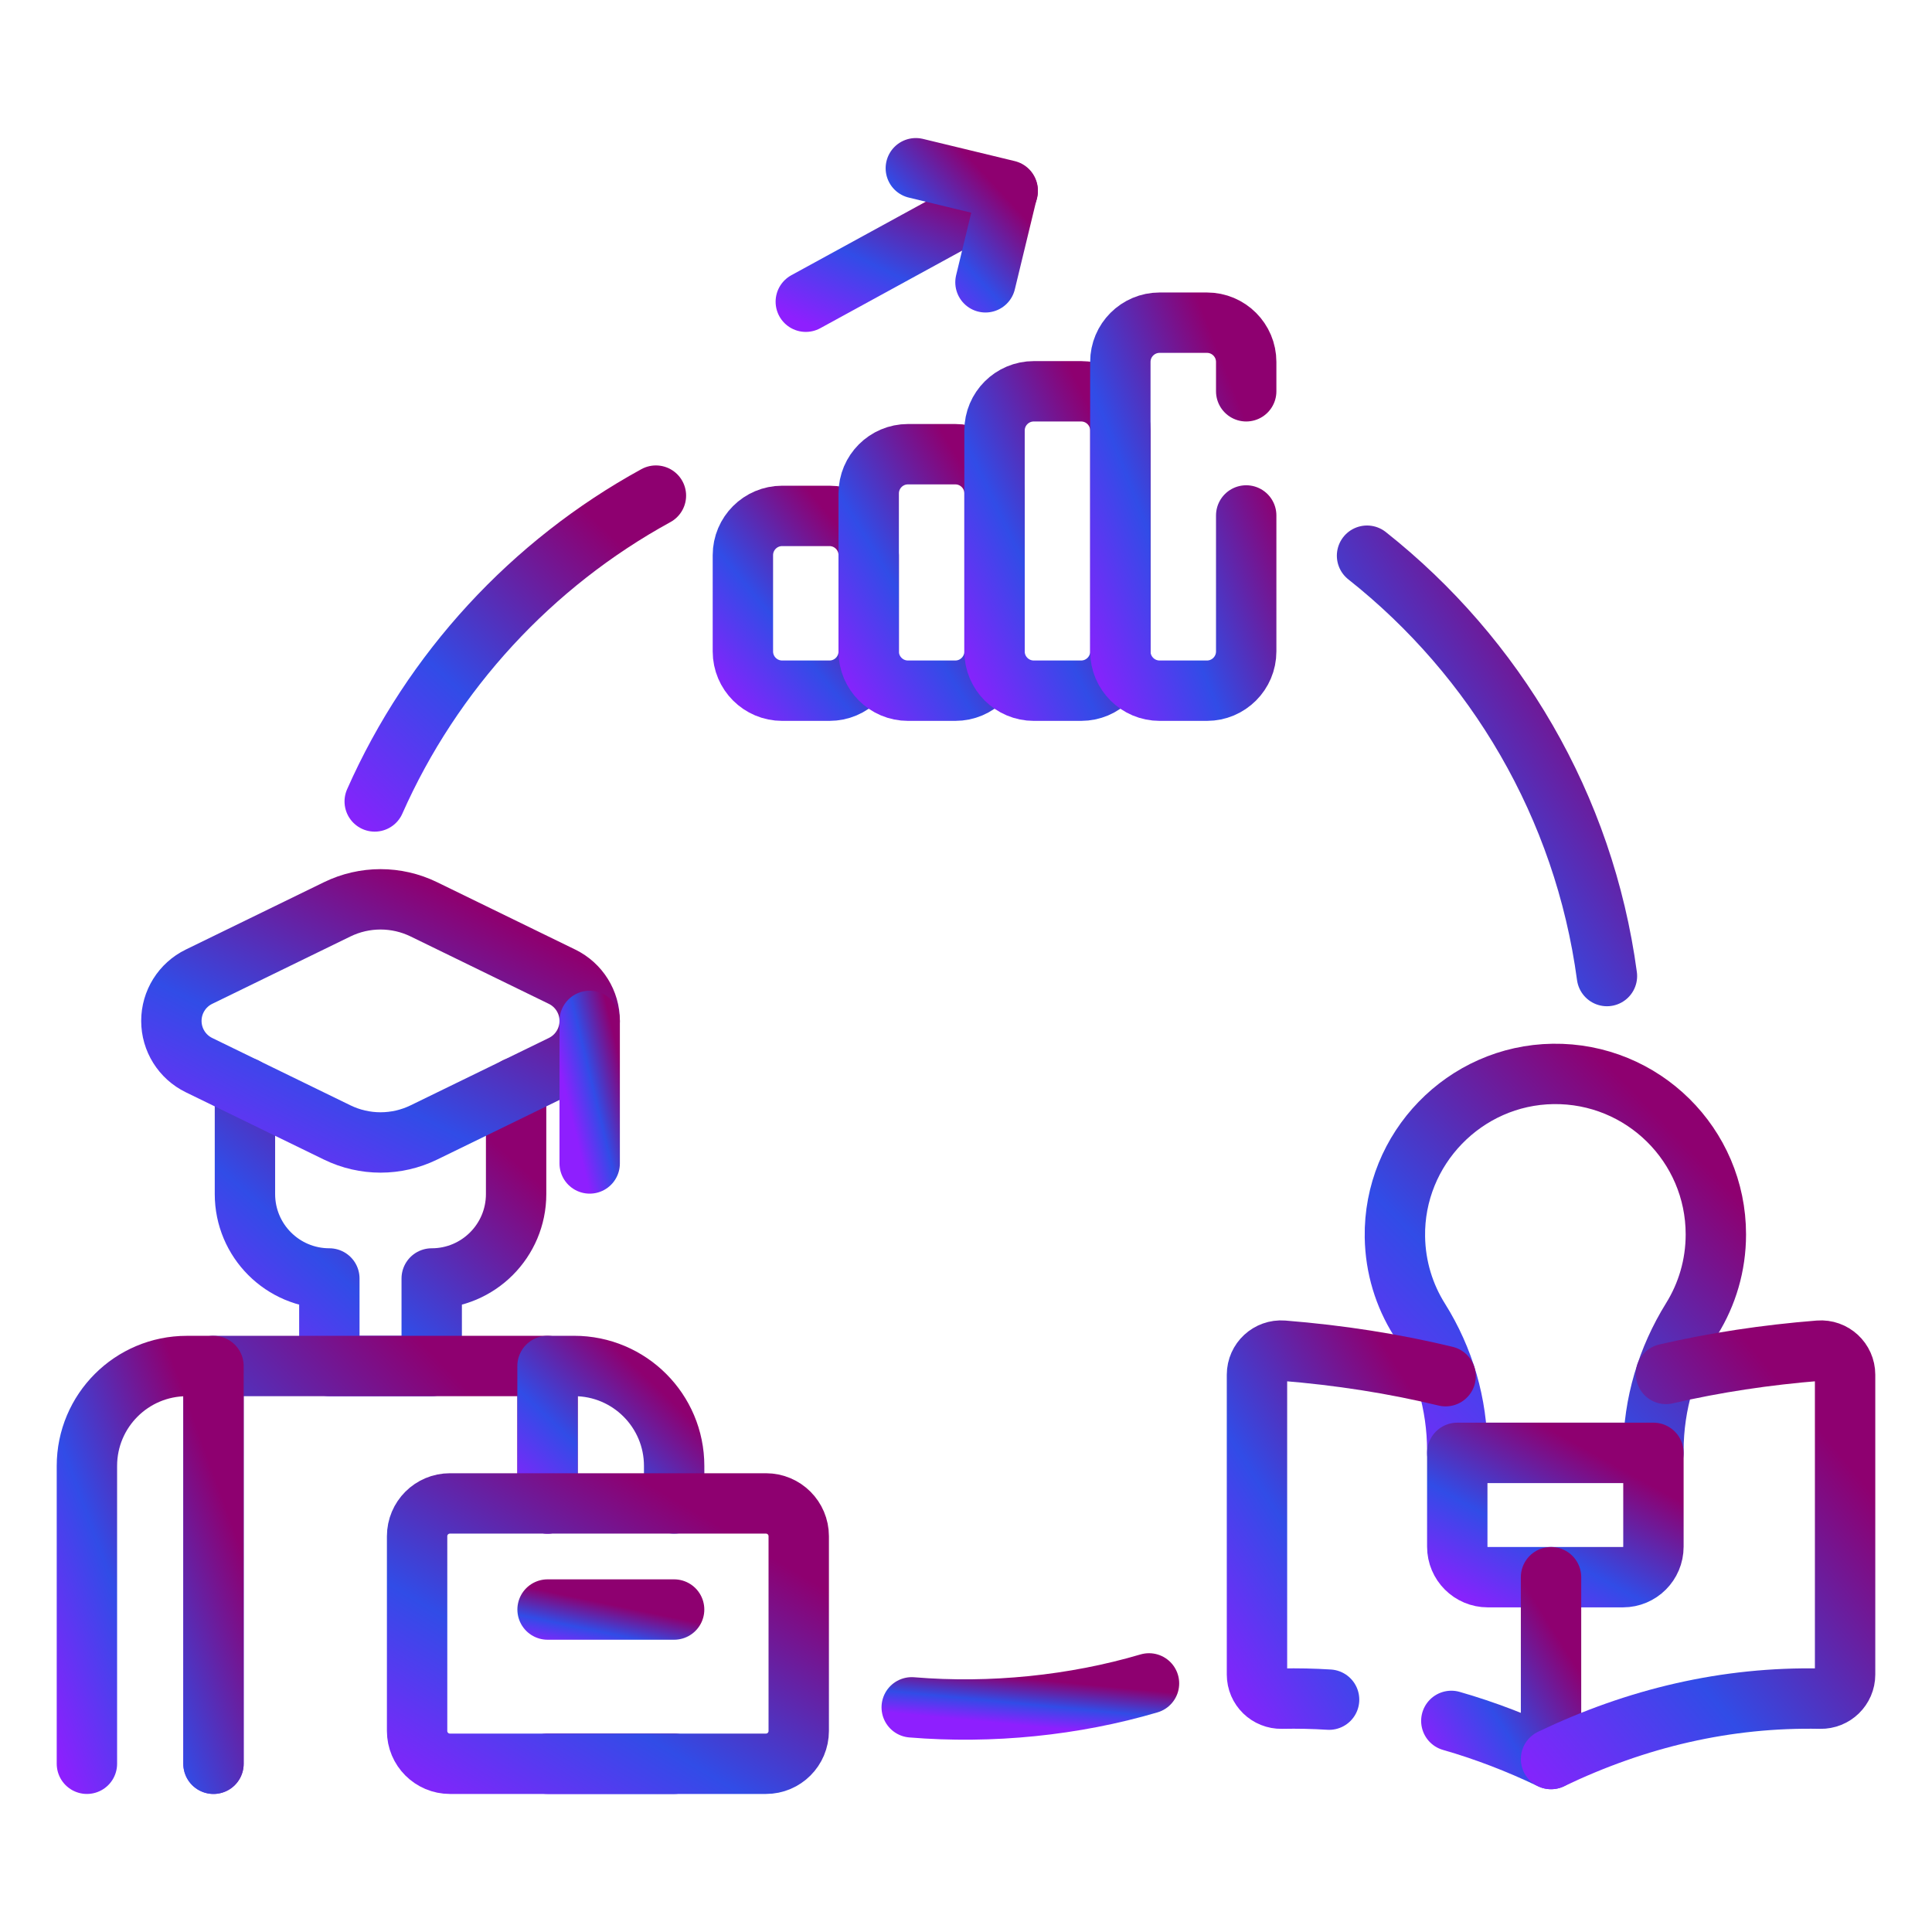 <svg width="64" height="64" viewBox="0 0 64 64" fill="none" xmlns="http://www.w3.org/2000/svg">
<path d="M17.097 36.024V39.555C17.097 40.327 16.784 41.026 16.278 41.532C15.772 42.038 15.073 42.351 14.301 42.351V45.25H10.91V42.351C9.365 42.351 8.114 41.1 8.114 39.555V36.024" stroke="url(#paint0_linear_7_431)" stroke-width="2" stroke-miterlimit="10" stroke-linecap="round" stroke-linejoin="round"/>
<path d="M18.138 49.803V45.25H7.072V58.427" stroke="url(#paint1_linear_7_431)" stroke-width="2" stroke-miterlimit="10" stroke-linecap="round" stroke-linejoin="round"/>
<path d="M2.879 58.427V48.561C2.879 46.733 4.361 45.251 6.189 45.251H7.072V58.427" stroke="url(#paint2_linear_7_431)" stroke-width="2" stroke-miterlimit="10" stroke-linecap="round" stroke-linejoin="round"/>
<path d="M22.332 58.427H18.138" stroke="url(#paint3_linear_7_431)" stroke-width="2" stroke-miterlimit="10" stroke-linecap="round" stroke-linejoin="round"/>
<path d="M18.138 49.803V45.25H19.021C20.85 45.25 22.332 46.733 22.332 48.561V49.803" stroke="url(#paint4_linear_7_431)" stroke-width="2" stroke-miterlimit="10" stroke-linecap="round" stroke-linejoin="round"/>
<path d="M18.619 35.283L14.041 37.514C13.135 37.956 12.076 37.956 11.17 37.514L6.591 35.283C6.032 35.01 5.677 34.442 5.677 33.819C5.677 33.196 6.032 32.628 6.591 32.355L11.17 30.123C12.076 29.681 13.135 29.681 14.041 30.123L18.619 32.355C19.179 32.628 19.534 33.196 19.534 33.819C19.534 34.442 19.179 35.01 18.619 35.283Z" stroke="url(#paint5_linear_7_431)" stroke-width="2" stroke-miterlimit="10" stroke-linecap="round" stroke-linejoin="round"/>
<path d="M19.534 33.819V38.541" stroke="url(#paint6_linear_7_431)" stroke-width="2" stroke-miterlimit="10" stroke-linecap="round" stroke-linejoin="round"/>
<path d="M25.373 58.427H14.904C14.304 58.427 13.817 57.941 13.817 57.34V50.889C13.817 50.289 14.304 49.803 14.904 49.803H25.373C25.973 49.803 26.459 50.289 26.459 50.889V57.34C26.459 57.941 25.973 58.427 25.373 58.427Z" stroke="url(#paint7_linear_7_431)" stroke-width="2" stroke-miterlimit="10" stroke-linecap="round" stroke-linejoin="round"/>
<path d="M22.331 53.318H18.139" stroke="url(#paint8_linear_7_431)" stroke-width="2" stroke-miterlimit="10" stroke-linecap="round" stroke-linejoin="round"/>
<path d="M27.477 22.88H25.91C25.192 22.88 24.609 22.298 24.609 21.579V18.391C24.609 17.673 25.192 17.09 25.91 17.09H27.477C28.195 17.09 28.777 17.673 28.777 18.391V21.579C28.777 22.298 28.195 22.88 27.477 22.88Z" stroke="url(#paint9_linear_7_431)" stroke-width="2" stroke-miterlimit="10" stroke-linecap="round" stroke-linejoin="round"/>
<path d="M31.645 22.88H30.078C29.36 22.88 28.777 22.298 28.777 21.579V16.347C28.777 15.628 29.36 15.046 30.078 15.046H31.645C32.363 15.046 32.946 15.628 32.946 16.347V21.579C32.945 22.298 32.363 22.88 31.645 22.88Z" stroke="url(#paint10_linear_7_431)" stroke-width="2" stroke-miterlimit="10" stroke-linecap="round" stroke-linejoin="round"/>
<path d="M35.813 22.88H34.246C33.528 22.88 32.945 22.298 32.945 21.579V14.263C32.945 13.544 33.528 12.962 34.246 12.962H35.813C36.531 12.962 37.114 13.544 37.114 14.263V21.579C37.114 22.298 36.531 22.88 35.813 22.88Z" stroke="url(#paint11_linear_7_431)" stroke-width="2" stroke-miterlimit="10" stroke-linecap="round" stroke-linejoin="round"/>
<path d="M41.282 17.075V21.579C41.282 22.298 40.699 22.88 39.981 22.88H38.414C37.696 22.88 37.113 22.298 37.113 21.579V11.99C37.113 11.271 37.696 10.689 38.414 10.689H39.981C40.699 10.689 41.282 11.271 41.282 11.99V12.962" stroke="url(#paint12_linear_7_431)" stroke-width="2" stroke-miterlimit="10" stroke-linecap="round" stroke-linejoin="round"/>
<path d="M26.693 9.995L33.381 6.337" stroke="url(#paint13_linear_7_431)" stroke-width="2" stroke-miterlimit="10" stroke-linecap="round" stroke-linejoin="round"/>
<path d="M30.338 5.573L33.381 6.309L32.645 9.352" stroke="url(#paint14_linear_7_431)" stroke-width="2" stroke-miterlimit="10" stroke-linecap="round" stroke-linejoin="round"/>
<path d="M12.413 26.549C14.323 22.236 17.615 18.672 21.728 16.418" stroke="url(#paint15_linear_7_431)" stroke-width="2" stroke-miterlimit="10" stroke-linecap="round" stroke-linejoin="round"/>
<path d="M38.062 55.765C35.586 56.496 32.835 56.776 30.202 56.558" stroke="url(#paint16_linear_7_431)" stroke-width="2" stroke-miterlimit="10" stroke-linecap="round" stroke-linejoin="round"/>
<path d="M45.285 18.408C49.532 21.768 52.475 26.704 53.232 32.333" stroke="url(#paint17_linear_7_431)" stroke-width="2" stroke-miterlimit="10" stroke-linecap="round" stroke-linejoin="round"/>
<path d="M56.84 40.891C56.84 37.93 54.418 35.534 51.447 35.575C48.522 35.616 46.161 38.052 46.208 40.977C46.224 41.982 46.518 42.919 47.018 43.714C47.835 45.016 48.274 46.518 48.274 48.054V48.128H54.772V48.055C54.772 46.509 55.228 45.005 56.043 43.692C56.548 42.878 56.84 41.919 56.84 40.891Z" stroke="url(#paint18_linear_7_431)" stroke-width="2" stroke-miterlimit="10" stroke-linecap="round" stroke-linejoin="round"/>
<path d="M54.772 48.128H48.274V51.236C48.274 51.794 48.727 52.246 49.284 52.246H53.762C54.32 52.246 54.772 51.794 54.772 51.236V48.128Z" stroke="url(#paint19_linear_7_431)" stroke-width="2" stroke-miterlimit="10" stroke-linecap="round" stroke-linejoin="round"/>
<path d="M44.028 56.303C43.508 56.27 42.984 56.259 42.457 56.27C42.008 56.279 41.639 55.92 41.639 55.471V45.539C41.639 45.073 42.036 44.706 42.5 44.742C44.376 44.892 46.173 45.173 47.888 45.588" stroke="url(#paint20_linear_7_431)" stroke-width="2" stroke-miterlimit="10" stroke-linecap="round" stroke-linejoin="round"/>
<path d="M51.38 52.246V58.27C50.297 57.751 49.196 57.328 48.077 57.007" stroke="url(#paint21_linear_7_431)" stroke-width="2" stroke-miterlimit="10" stroke-linecap="round" stroke-linejoin="round"/>
<path d="M55.188 45.513C56.807 45.139 58.498 44.882 60.26 44.742C60.724 44.706 61.121 45.073 61.121 45.539V55.471C61.121 55.92 60.752 56.279 60.303 56.27C57.195 56.207 54.227 56.906 51.38 58.27" stroke="url(#paint22_linear_7_431)" stroke-width="2" stroke-miterlimit="10" stroke-linecap="round" stroke-linejoin="round"/>
<defs>
<linearGradient id="paint0_linear_7_431" x1="16.017" y1="37.532" x2="7.726" y2="46.785" gradientUnits="userSpaceOnUse">
<stop stop-color="#8E0070"/>
<stop offset="0.54" stop-color="#314CE7"/>
<stop offset="1" stop-color="#8E1FFE"/>
</linearGradient>
<linearGradient id="paint1_linear_7_431" x1="16.808" y1="47.403" x2="4.903" y2="58.862" gradientUnits="userSpaceOnUse">
<stop stop-color="#8E0070"/>
<stop offset="0.54" stop-color="#314CE7"/>
<stop offset="1" stop-color="#8E1FFE"/>
</linearGradient>
<linearGradient id="paint2_linear_7_431" x1="6.568" y1="47.403" x2="-1.102" y2="50.201" gradientUnits="userSpaceOnUse">
<stop stop-color="#8E0070"/>
<stop offset="0.54" stop-color="#314CE7"/>
<stop offset="1" stop-color="#8E1FFE"/>
</linearGradient>
<linearGradient id="paint3_linear_7_431" x1="21.828" y1="58.59" x2="21.467" y2="60.324" gradientUnits="userSpaceOnUse">
<stop stop-color="#8E0070"/>
<stop offset="0.54" stop-color="#314CE7"/>
<stop offset="1" stop-color="#8E1FFE"/>
</linearGradient>
<linearGradient id="paint4_linear_7_431" x1="21.828" y1="45.994" x2="17.718" y2="50.334" gradientUnits="userSpaceOnUse">
<stop stop-color="#8E0070"/>
<stop offset="0.54" stop-color="#314CE7"/>
<stop offset="1" stop-color="#8E1FFE"/>
</linearGradient>
<linearGradient id="paint5_linear_7_431" x1="17.868" y1="31.108" x2="11.994" y2="42.692" gradientUnits="userSpaceOnUse">
<stop stop-color="#8E0070"/>
<stop offset="0.54" stop-color="#314CE7"/>
<stop offset="1" stop-color="#8E1FFE"/>
</linearGradient>
<linearGradient id="paint6_linear_7_431" x1="20.414" y1="34.591" x2="18.457" y2="35.066" gradientUnits="userSpaceOnUse">
<stop stop-color="#8E0070"/>
<stop offset="0.54" stop-color="#314CE7"/>
<stop offset="1" stop-color="#8E1FFE"/>
</linearGradient>
<linearGradient id="paint7_linear_7_431" x1="24.94" y1="51.212" x2="18.086" y2="62.727" gradientUnits="userSpaceOnUse">
<stop stop-color="#8E0070"/>
<stop offset="0.54" stop-color="#314CE7"/>
<stop offset="1" stop-color="#8E1FFE"/>
</linearGradient>
<linearGradient id="paint8_linear_7_431" x1="21.827" y1="53.481" x2="21.467" y2="55.215" gradientUnits="userSpaceOnUse">
<stop stop-color="#8E0070"/>
<stop offset="0.54" stop-color="#314CE7"/>
<stop offset="1" stop-color="#8E1FFE"/>
</linearGradient>
<linearGradient id="paint9_linear_7_431" x1="28.276" y1="18.036" x2="23.137" y2="22.277" gradientUnits="userSpaceOnUse">
<stop stop-color="#8E0070"/>
<stop offset="0.54" stop-color="#314CE7"/>
<stop offset="1" stop-color="#8E1FFE"/>
</linearGradient>
<linearGradient id="paint10_linear_7_431" x1="32.444" y1="16.326" x2="26.148" y2="20.166" gradientUnits="userSpaceOnUse">
<stop stop-color="#8E0070"/>
<stop offset="0.54" stop-color="#314CE7"/>
<stop offset="1" stop-color="#8E1FFE"/>
</linearGradient>
<linearGradient id="paint11_linear_7_431" x1="36.612" y1="14.582" x2="29.601" y2="17.96" gradientUnits="userSpaceOnUse">
<stop stop-color="#8E0070"/>
<stop offset="0.54" stop-color="#314CE7"/>
<stop offset="1" stop-color="#8E1FFE"/>
</linearGradient>
<linearGradient id="paint12_linear_7_431" x1="40.78" y1="12.681" x2="33.292" y2="15.615" gradientUnits="userSpaceOnUse">
<stop stop-color="#8E0070"/>
<stop offset="0.54" stop-color="#314CE7"/>
<stop offset="1" stop-color="#8E1FFE"/>
</linearGradient>
<linearGradient id="paint13_linear_7_431" x1="32.577" y1="6.935" x2="30.006" y2="12.322" gradientUnits="userSpaceOnUse">
<stop stop-color="#8E0070"/>
<stop offset="0.54" stop-color="#314CE7"/>
<stop offset="1" stop-color="#8E1FFE"/>
</linearGradient>
<linearGradient id="paint14_linear_7_431" x1="33.015" y1="6.19" x2="29.61" y2="9.333" gradientUnits="userSpaceOnUse">
<stop stop-color="#8E0070"/>
<stop offset="0.54" stop-color="#314CE7"/>
<stop offset="1" stop-color="#8E1FFE"/>
</linearGradient>
<linearGradient id="paint15_linear_7_431" x1="20.608" y1="18.073" x2="11.461" y2="27.712" gradientUnits="userSpaceOnUse">
<stop stop-color="#8E0070"/>
<stop offset="0.54" stop-color="#314CE7"/>
<stop offset="1" stop-color="#8E1FFE"/>
</linearGradient>
<linearGradient id="paint16_linear_7_431" x1="37.117" y1="55.906" x2="36.968" y2="57.456" gradientUnits="userSpaceOnUse">
<stop stop-color="#8E0070"/>
<stop offset="0.54" stop-color="#314CE7"/>
<stop offset="1" stop-color="#8E1FFE"/>
</linearGradient>
<linearGradient id="paint17_linear_7_431" x1="52.276" y1="20.683" x2="40.742" y2="28.227" gradientUnits="userSpaceOnUse">
<stop stop-color="#8E0070"/>
<stop offset="0.54" stop-color="#314CE7"/>
<stop offset="1" stop-color="#8E1FFE"/>
</linearGradient>
<linearGradient id="paint18_linear_7_431" x1="55.562" y1="37.626" x2="44.217" y2="48.639" gradientUnits="userSpaceOnUse">
<stop stop-color="#8E0070"/>
<stop offset="0.54" stop-color="#314CE7"/>
<stop offset="1" stop-color="#8E1FFE"/>
</linearGradient>
<linearGradient id="paint19_linear_7_431" x1="53.991" y1="48.801" x2="50.838" y2="54.503" gradientUnits="userSpaceOnUse">
<stop stop-color="#8E0070"/>
<stop offset="0.54" stop-color="#314CE7"/>
<stop offset="1" stop-color="#8E1FFE"/>
</linearGradient>
<linearGradient id="paint20_linear_7_431" x1="47.137" y1="46.629" x2="37.776" y2="52.427" gradientUnits="userSpaceOnUse">
<stop stop-color="#8E0070"/>
<stop offset="0.54" stop-color="#314CE7"/>
<stop offset="1" stop-color="#8E1FFE"/>
</linearGradient>
<linearGradient id="paint21_linear_7_431" x1="50.983" y1="53.23" x2="46.075" y2="56.315" gradientUnits="userSpaceOnUse">
<stop stop-color="#8E0070"/>
<stop offset="0.54" stop-color="#314CE7"/>
<stop offset="1" stop-color="#8E1FFE"/>
</linearGradient>
<linearGradient id="paint22_linear_7_431" x1="59.95" y1="46.95" x2="47.94" y2="56.86" gradientUnits="userSpaceOnUse">
<stop stop-color="#8E0070"/>
<stop offset="0.54" stop-color="#314CE7"/>
<stop offset="1" stop-color="#8E1FFE"/>
</linearGradient>
</defs>
</svg>
